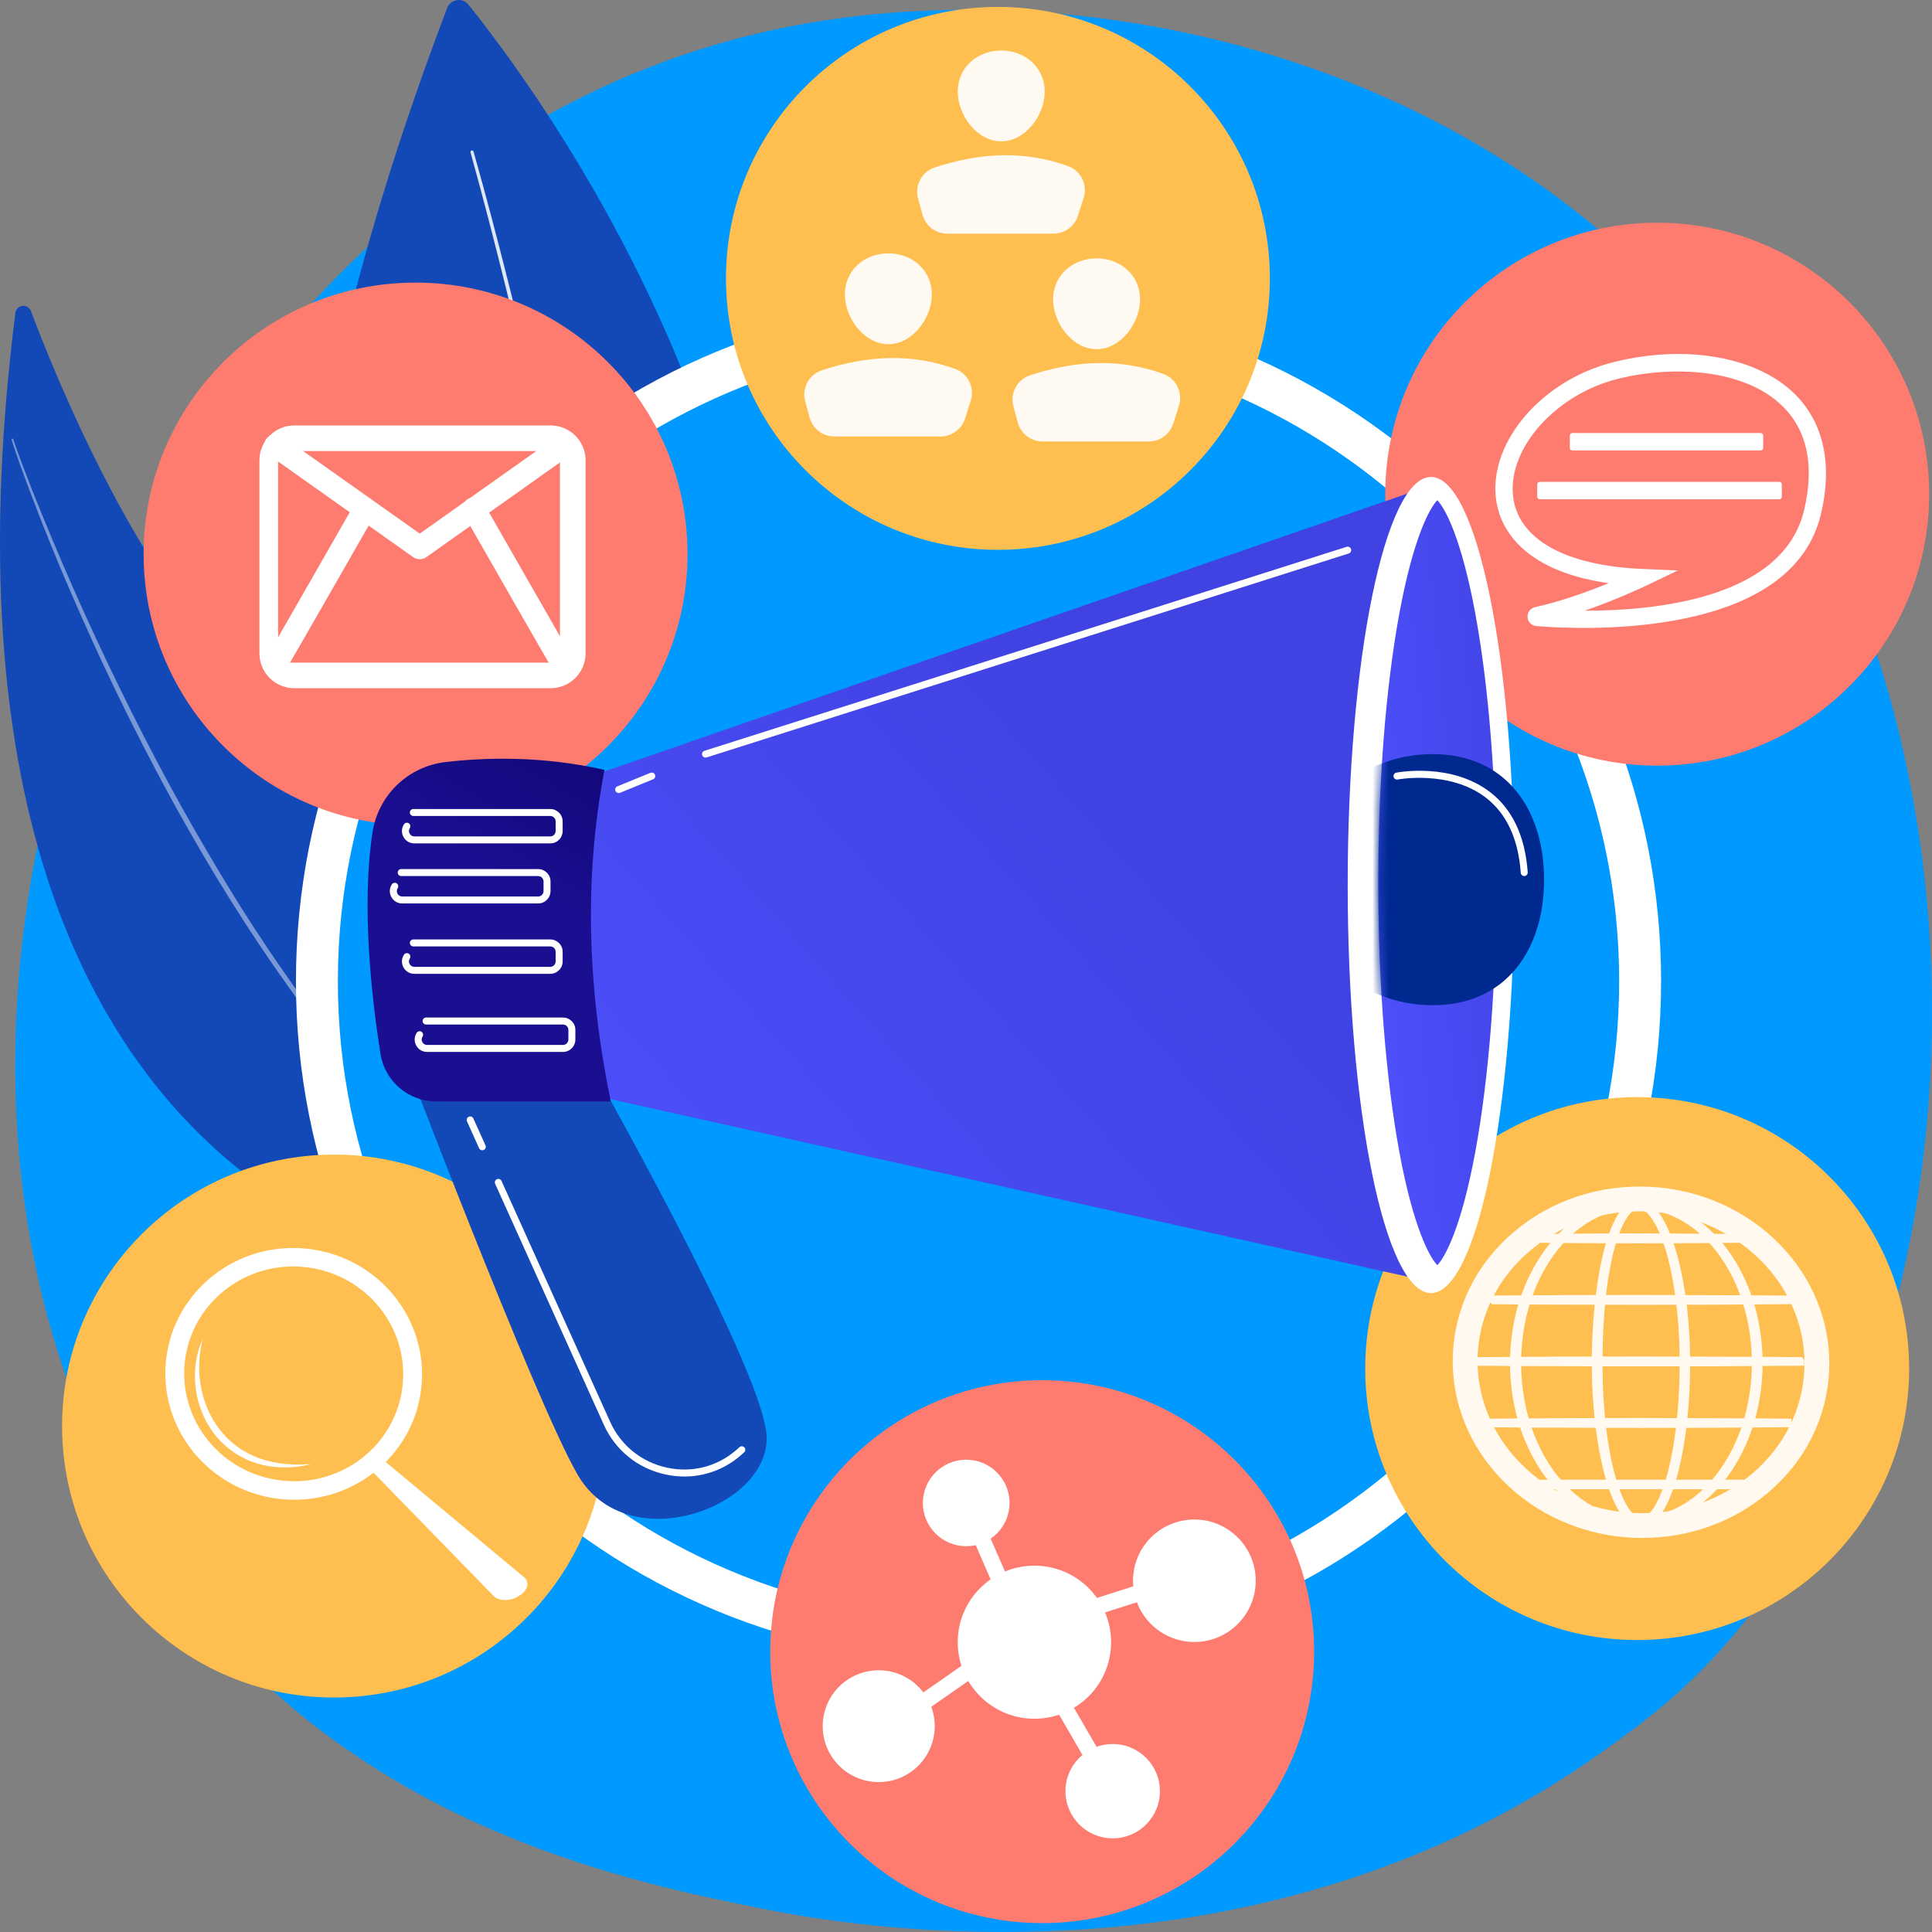 <svg xmlns="http://www.w3.org/2000/svg" width="240" height="240" viewBox="0 0 240 240" fill="none"><rect x="0" y="0" width="240" height="240" fill="#808080" stroke="none"/><path d="M212.4 206.412C207.511 211.55 202.885 214.864 199.229 217.482C156.264 248.253 105.425 239.283 94.62 237.093C78.665 233.858 47.824 227.606 25.526 201.432C-8.208 161.834 -2.955 99.448 23.212 58.266C27.998 50.733 53.281 8.923 104.667 2.218C135.766 -1.839 172.017 6.345 198.269 28.299C253.375 74.382 249.452 167.477 212.4 206.412Z" fill="#0099FF"></path><path d="M58.189 0.576C69.594 14.737 132.594 99.855 63.194 173.211C63.194 173.211 7.268 127.833 55.549 0.988C55.972 -0.122 57.444 -0.35 58.189 0.576Z" fill="#1349B7"></path><path opacity="0.86" d="M58.828 18.834C60.411 24.422 61.877 30.038 63.294 35.667C64.709 41.296 66.058 46.942 67.342 52.603C68.625 58.264 69.842 63.94 70.991 69.63C72.138 75.321 73.197 81.03 74.184 86.751C76.136 98.196 77.757 109.707 78.743 121.285C79.255 127.072 79.557 132.88 79.636 138.694C79.706 144.507 79.547 150.333 78.923 156.13C78.896 156.384 78.667 156.567 78.413 156.54C78.158 156.513 77.974 156.285 78.002 156.031L78.002 156.029L78.002 156.027C78.643 150.284 78.824 144.49 78.776 138.703C78.719 132.915 78.441 127.125 77.953 121.351C77.013 109.799 75.439 98.299 73.533 86.861C72.57 81.143 71.534 75.436 70.41 69.746C69.283 64.056 68.089 58.38 66.828 52.718C65.568 47.056 64.24 41.409 62.848 35.778C61.454 30.147 60.01 24.527 58.451 18.942L58.45 18.94C58.421 18.836 58.482 18.728 58.587 18.699C58.691 18.67 58.799 18.73 58.828 18.834Z" fill="white"></path><path d="M1.911 38.867C2.042 37.837 3.473 37.665 3.84 38.638C7.387 48.041 17.46 72.406 30.766 84.647C52.431 104.577 68.652 138.582 57.561 157.883C57.561 157.883 -12.316 151.207 1.911 38.867Z" fill="#1349B7"></path><path opacity="0.43" d="M1.445 54.615C1.521 54.907 1.612 55.16 1.697 55.428L1.966 56.217L2.519 57.789C2.894 58.834 3.281 59.876 3.67 60.916C4.454 62.995 5.264 65.063 6.093 67.124C7.757 71.244 9.527 75.321 11.361 79.368C13.192 83.418 15.127 87.42 17.144 91.381L17.898 92.868L18.671 94.345C19.191 95.327 19.692 96.319 20.229 97.292L21.817 100.224L23.45 103.131C27.845 110.861 32.646 118.369 37.963 125.505C38.129 125.728 38.291 125.954 38.46 126.175L38.973 126.833L39.998 128.15L41.022 129.466C41.369 129.901 41.728 130.326 42.08 130.757L43.142 132.044C43.499 132.471 43.84 132.91 44.213 133.323L46.413 135.833C49.409 139.123 52.55 142.284 55.897 145.216C55.942 145.255 56.01 145.25 56.049 145.206C56.087 145.162 56.083 145.096 56.041 145.057L56.04 145.056C52.77 142.052 49.678 138.866 46.745 135.539L44.577 133.016C44.21 132.601 43.874 132.159 43.522 131.731L42.477 130.437C42.13 130.005 41.777 129.577 41.435 129.141L40.427 127.819L39.418 126.496L38.914 125.835C38.748 125.614 38.588 125.387 38.425 125.163L36.471 122.471C35.826 121.57 35.205 120.651 34.571 119.742C34.256 119.285 33.936 118.833 33.627 118.372L32.71 116.985L31.793 115.597C31.486 115.136 31.182 114.672 30.889 114.202C28.485 110.474 26.23 106.653 24.014 102.812C19.61 95.109 15.602 87.185 11.851 79.144C9.982 75.12 8.191 71.06 6.478 66.966C5.619 64.921 4.779 62.867 3.964 60.803C3.56 59.77 3.158 58.736 2.768 57.698L2.192 56.138L1.912 55.355C1.825 55.095 1.727 54.825 1.657 54.582L1.651 54.559C1.634 54.503 1.575 54.47 1.519 54.486C1.463 54.502 1.431 54.559 1.445 54.615Z" fill="white"></path><path d="M121.555 203.926C166.946 203.926 203.742 167.197 203.742 121.889C203.742 76.582 166.946 39.852 121.555 39.852C76.164 39.852 39.368 76.582 39.368 121.889C39.368 167.197 76.164 203.926 121.555 203.926Z" fill="#0099FF"></path><path d="M121.555 206.526C98.906 206.526 77.613 197.722 61.598 181.736C45.583 165.751 36.763 144.497 36.763 121.889C36.763 99.282 45.583 78.028 61.598 62.042C77.613 46.056 98.906 37.252 121.555 37.252C144.204 37.252 165.497 46.056 181.512 62.042C197.527 78.028 206.347 99.282 206.347 121.889C206.347 144.497 197.527 165.751 181.512 181.736C165.497 197.722 144.204 206.526 121.555 206.526ZM121.555 42.452C77.673 42.452 41.972 78.087 41.972 121.889C41.972 165.691 77.673 201.326 121.555 201.326C165.437 201.326 201.138 165.691 201.138 121.889C201.138 78.087 165.437 42.452 121.555 42.452Z" fill="white"></path><path d="M203.376 203.73C222.034 203.73 237.159 188.632 237.159 170.009C237.159 151.385 222.034 136.287 203.376 136.287C184.718 136.287 169.593 151.385 169.593 170.009C169.593 188.632 184.718 203.73 203.376 203.73Z" fill="#FEBF50"></path><g opacity="0.91"><path d="M204.025 191.049C203.65 191.049 203.275 191.041 202.898 191.025C190.013 190.458 179.958 180.217 180.485 168.196C180.74 162.35 183.426 156.969 188.047 153.043C192.635 149.144 198.593 147.151 204.809 147.421C217.695 147.988 227.75 158.229 227.223 170.25V170.251C226.967 176.095 224.281 181.477 219.661 185.403C215.351 189.066 209.835 191.049 204.025 191.049ZM203.684 150.473C198.605 150.473 193.795 152.199 190.045 155.386C186.084 158.752 183.782 163.349 183.564 168.33C183.112 178.657 191.846 187.459 203.034 187.951C208.472 188.185 213.67 186.454 217.663 183.06C221.624 179.694 223.926 175.097 224.144 170.115C224.596 159.789 215.862 150.987 204.674 150.495C204.343 150.481 204.013 150.473 203.684 150.473Z" fill="white"></path><path d="M209.436 169.321C209.43 172.899 209.186 176.483 208.556 180.01C208.397 180.891 208.212 181.768 207.992 182.637C207.772 183.505 207.517 184.365 207.205 185.207C206.89 186.046 206.525 186.873 206.03 187.629C205.781 188.004 205.498 188.364 205.148 188.66C204.974 188.807 204.782 188.937 204.571 189.032C204.361 189.127 204.131 189.187 203.897 189.191C203.664 189.198 203.431 189.153 203.216 189.066C203.001 188.98 202.804 188.856 202.626 188.714C202.268 188.427 201.979 188.072 201.725 187.699C201.221 186.949 200.851 186.123 200.533 185.285C200.217 184.445 199.96 183.585 199.737 182.718C199.515 181.85 199.328 180.974 199.168 180.093C198.847 178.331 198.628 176.552 198.481 174.769C198.334 172.985 198.261 171.195 198.252 169.405C198.248 168.51 198.272 167.615 198.304 166.721C198.337 165.827 198.386 164.933 198.452 164.041C198.584 162.257 198.781 160.476 199.075 158.71C199.222 157.827 199.393 156.949 199.6 156.077C199.807 155.207 200.047 154.342 200.346 153.497C200.495 153.075 200.659 152.657 200.846 152.249C201.033 151.841 201.242 151.443 201.487 151.065C201.733 150.69 202.016 150.331 202.369 150.044C202.545 149.902 202.738 149.778 202.951 149.695C203.163 149.61 203.392 149.567 203.621 149.575C203.85 149.582 204.075 149.639 204.283 149.731C204.491 149.823 204.682 149.948 204.858 150.091C205.21 150.377 205.5 150.727 205.758 151.094C206.271 151.834 206.658 152.649 206.993 153.479C207.325 154.312 207.6 155.166 207.839 156.028C208.077 156.892 208.279 157.764 208.454 158.642C209.145 162.157 209.425 165.743 209.436 169.321ZM209.171 169.321C209.175 167.538 209.107 165.755 208.959 163.979C208.813 162.202 208.593 160.431 208.264 158.679C208.099 157.804 207.908 156.933 207.68 156.072C207.452 155.211 207.188 154.359 206.867 153.529C206.544 152.702 206.169 151.889 205.671 151.154C205.421 150.79 205.139 150.443 204.8 150.162C204.631 150.022 204.447 149.898 204.248 149.808C204.05 149.718 203.836 149.66 203.618 149.654C203.401 149.647 203.184 149.691 202.983 149.774C202.781 149.856 202.596 149.977 202.427 150.116C202.089 150.398 201.815 150.751 201.577 151.124C201.34 151.497 201.137 151.894 200.957 152.299C200.776 152.705 200.618 153.121 200.474 153.542C200.187 154.384 199.957 155.246 199.761 156.115C199.565 156.984 199.404 157.861 199.267 158.741C198.994 160.503 198.817 162.279 198.704 164.059C198.591 165.838 198.552 167.622 198.555 169.405C198.55 171.187 198.61 172.97 198.742 174.748C198.875 176.525 199.08 178.298 199.385 180.054C199.538 180.931 199.717 181.804 199.931 182.669C200.146 183.532 200.395 184.388 200.701 185.222C201.009 186.054 201.369 186.873 201.856 187.61C202.102 187.976 202.381 188.322 202.718 188.597C202.887 188.734 203.071 188.852 203.27 188.932C203.468 189.013 203.68 189.058 203.893 189.051C204.106 189.046 204.316 188.989 204.511 188.9C204.706 188.81 204.885 188.686 205.051 188.545C205.381 188.26 205.654 187.909 205.895 187.54C206.373 186.797 206.729 185.977 207.033 185.144C207.336 184.308 207.582 183.452 207.794 182.587C208.006 181.723 208.183 180.849 208.334 179.971C208.638 178.215 208.839 176.442 208.973 174.665C209.109 172.887 209.172 171.104 209.171 169.321Z" fill="white"></path><path d="M203.846 189.714C203.574 189.714 203.289 189.657 203.022 189.55C202.777 189.452 202.541 189.312 202.302 189.122C201.945 188.836 201.625 188.478 201.295 187.993C200.837 187.311 200.441 186.51 200.047 185.471C199.749 184.679 199.483 183.821 199.233 182.848C199.019 182.011 198.83 181.14 198.656 180.186C198.349 178.497 198.122 176.739 197.963 174.811C197.819 173.059 197.741 171.241 197.732 169.407C197.727 168.449 197.755 167.503 197.784 166.703C197.818 165.794 197.868 164.885 197.933 164.003C198.077 162.065 198.282 160.306 198.562 158.625C198.721 157.667 198.895 156.795 199.094 155.957C199.326 154.977 199.575 154.116 199.855 153.324C200.025 152.845 200.194 152.423 200.374 152.032C200.591 151.557 200.813 151.147 201.051 150.781C201.374 150.289 201.688 149.927 202.041 149.64C202.276 149.45 202.517 149.306 202.76 149.21C203.04 149.097 203.345 149.044 203.641 149.055C203.923 149.063 204.211 149.129 204.493 149.254C204.729 149.358 204.955 149.499 205.185 149.685C205.537 149.971 205.853 150.323 206.184 150.794C206.652 151.469 207.062 152.259 207.475 153.284C207.791 154.073 208.074 154.925 208.341 155.889C208.573 156.729 208.776 157.596 208.964 158.541C209.62 161.879 209.945 165.405 209.956 169.319V169.321C209.95 173.26 209.66 176.787 209.069 180.102C208.896 181.055 208.709 181.925 208.497 182.765C208.25 183.738 207.987 184.595 207.693 185.389C207.302 186.431 206.912 187.233 206.465 187.915C206.141 188.403 205.83 188.765 205.484 189.058C205.253 189.253 205.025 189.399 204.786 189.508C204.494 189.639 204.199 189.708 203.907 189.713C203.886 189.713 203.867 189.714 203.846 189.714ZM203.575 150.175C203.445 150.175 203.31 150.202 203.181 150.256C203.042 150.312 202.901 150.4 202.758 150.519C202.502 150.731 202.266 151.013 202.015 151.405C201.812 151.726 201.621 152.088 201.433 152.512C201.272 152.872 201.119 153.265 200.966 153.712C200.709 154.465 200.481 155.29 200.268 156.23C200.085 157.044 199.926 157.892 199.781 158.822C199.526 160.47 199.343 162.194 199.224 164.091C199.12 165.713 199.072 167.45 199.076 169.403C199.071 171.206 199.133 172.99 199.261 174.709C199.403 176.595 199.611 178.315 199.898 179.965C200.059 180.887 200.235 181.731 200.436 182.543C200.668 183.476 200.915 184.294 201.189 185.042C201.542 185.995 201.892 186.72 202.29 187.323C202.547 187.705 202.788 187.982 203.046 188.193C203.189 188.308 203.33 188.395 203.465 188.449C203.608 188.508 203.743 188.529 203.876 188.531C204.012 188.527 204.151 188.492 204.293 188.426C204.43 188.363 204.571 188.269 204.713 188.148C204.967 187.929 205.204 187.646 205.46 187.255C205.85 186.649 206.195 185.921 206.545 184.965C206.816 184.214 207.06 183.395 207.289 182.462C207.487 181.654 207.661 180.81 207.822 179.882C208.104 178.247 208.311 176.528 208.455 174.626C208.586 172.911 208.652 171.126 208.651 169.321V169.32C208.654 167.522 208.584 165.739 208.441 164.022C208.285 162.132 208.06 160.416 207.752 158.776C207.581 157.862 207.393 157.021 207.177 156.205C206.932 155.28 206.672 154.467 206.382 153.718C206.014 152.775 205.651 152.053 205.241 151.447C204.977 151.063 204.731 150.782 204.468 150.563C204.321 150.442 204.175 150.347 204.033 150.282C203.884 150.215 203.739 150.179 203.605 150.176C203.595 150.175 203.585 150.175 203.575 150.175Z" fill="white"></path><path d="M218.443 169.321C218.43 171.625 218.135 173.93 217.52 176.152C216.893 178.368 215.949 180.501 214.668 182.415C214.027 183.371 213.301 184.271 212.489 185.088C211.678 185.904 210.781 186.637 209.808 187.251C208.833 187.863 207.781 188.352 206.679 188.684C205.578 189.017 204.429 189.191 203.278 189.192C202.128 189.192 200.978 189.02 199.876 188.687C198.774 188.356 197.721 187.867 196.745 187.256C195.771 186.643 194.872 185.911 194.06 185.095C193.247 184.279 192.52 183.379 191.878 182.423C190.593 180.508 189.647 178.374 189.018 176.157C188.708 175.046 188.478 173.913 188.326 172.77C188.174 171.627 188.098 170.474 188.093 169.321C188.099 168.168 188.176 167.015 188.328 165.872C188.481 164.73 188.712 163.597 189.023 162.487C189.653 160.27 190.601 158.138 191.886 156.225C192.528 155.269 193.256 154.371 194.069 153.555C194.881 152.74 195.779 152.009 196.753 151.398C197.728 150.788 198.781 150.303 199.882 149.972C200.981 149.639 202.129 149.466 203.278 149.465C204.427 149.467 205.575 149.641 206.674 149.975C207.774 150.307 208.826 150.793 209.8 151.403C210.773 152.015 211.67 152.747 212.481 153.562C213.292 154.378 214.018 155.277 214.659 156.232C215.942 158.145 216.887 160.276 217.515 162.492C218.132 164.713 218.429 167.017 218.443 169.321ZM218.14 169.321C218.137 167.043 217.854 164.763 217.254 162.564C216.651 160.369 215.743 158.25 214.492 156.344C213.868 155.392 213.158 154.494 212.363 153.678C211.568 152.864 210.69 152.127 209.73 151.515C208.768 150.906 207.73 150.415 206.641 150.084C205.553 149.752 204.416 149.578 203.278 149.574C202.14 149.579 201.004 149.754 199.916 150.087C198.828 150.419 197.79 150.91 196.83 151.52C195.871 152.133 194.994 152.87 194.2 153.685C193.407 154.501 192.699 155.399 192.075 156.351C190.828 158.257 189.921 160.375 189.321 162.569C189.022 163.668 188.806 164.788 188.659 165.916C188.512 167.045 188.44 168.183 188.437 169.321C188.441 170.459 188.514 171.597 188.662 172.725C188.809 173.854 189.026 174.973 189.326 176.071C189.928 178.265 190.835 180.382 192.084 182.285C192.707 183.237 193.415 184.133 194.209 184.948C195.002 185.761 195.879 186.498 196.838 187.11C197.798 187.718 198.835 188.205 199.922 188.537C201.007 188.871 202.141 189.047 203.278 189.052C204.415 189.048 205.549 188.873 206.636 188.54C207.723 188.209 208.761 187.722 209.722 187.115C210.682 186.504 211.56 185.768 212.355 184.955C213.149 184.14 213.859 183.244 214.484 182.293C215.735 180.389 216.645 178.271 217.249 176.076C217.85 173.879 218.135 171.599 218.14 169.321Z" fill="white"></path><path d="M203.279 189.714C202.082 189.714 200.887 189.537 199.726 189.187C198.604 188.85 197.508 188.349 196.469 187.698C195.488 187.081 194.553 186.329 193.692 185.463C192.879 184.647 192.124 183.722 191.446 182.714C190.171 180.813 189.186 178.654 188.518 176.299C188.205 175.175 187.967 174.012 187.81 172.839C187.658 171.691 187.578 170.508 187.572 169.323C187.579 168.132 187.659 166.949 187.812 165.803C187.969 164.629 188.208 163.466 188.521 162.346C189.192 159.989 190.178 157.833 191.454 155.934C192.131 154.928 192.886 154.004 193.7 153.187C194.564 152.321 195.497 151.57 196.477 150.956C197.509 150.311 198.604 149.812 199.732 149.473C200.889 149.123 202.082 148.945 203.277 148.944C204.475 148.946 205.668 149.125 206.825 149.476C207.951 149.816 209.045 150.315 210.076 150.961C211.055 151.577 211.987 152.328 212.849 153.194C213.662 154.011 214.416 154.935 215.091 155.941C216.365 157.841 217.349 159.997 218.015 162.349C218.63 164.561 218.949 166.904 218.963 169.318V169.324C218.95 171.737 218.633 174.081 218.021 176.291C217.356 178.646 216.373 180.804 215.1 182.706C214.424 183.714 213.67 184.639 212.858 185.456C211.998 186.322 211.064 187.075 210.085 187.693C209.047 188.344 207.952 188.845 206.829 189.184C205.671 189.534 204.477 189.712 203.279 189.714ZM203.277 150.096C202.198 150.1 201.117 150.265 200.068 150.585C199.054 150.895 198.058 151.358 197.108 151.96C196.229 152.523 195.375 153.226 194.572 154.049C193.825 154.818 193.131 155.689 192.51 156.637C191.34 158.425 190.436 160.467 189.823 162.707C189.542 163.743 189.323 164.845 189.175 165.984C189.033 167.074 188.96 168.197 188.957 169.322C188.961 170.446 189.035 171.569 189.177 172.658C189.326 173.794 189.545 174.896 189.828 175.933C190.442 178.172 191.347 180.213 192.519 181.999C193.139 182.946 193.833 183.815 194.581 184.584C195.384 185.407 196.237 186.109 197.117 186.67C198.06 187.266 199.055 187.727 200.073 188.039C201.12 188.36 202.199 188.526 203.281 188.531C204.358 188.527 205.437 188.362 206.484 188.042C207.504 187.73 208.5 187.27 209.444 186.674C210.323 186.115 211.178 185.414 211.983 184.59C212.732 183.822 213.427 182.953 214.05 182.006C215.222 180.22 216.13 178.179 216.748 175.938C217.321 173.84 217.615 171.614 217.619 169.32C217.616 167.028 217.324 164.801 216.752 162.702C216.136 160.46 215.229 158.417 214.058 156.63C213.436 155.683 212.741 154.812 211.991 154.043C211.189 153.221 210.334 152.518 209.45 151.955C208.502 151.354 207.505 150.892 206.49 150.583C205.44 150.263 204.359 150.099 203.277 150.096Z" fill="white"></path><path d="M185.582 161.458L190.136 161.421L194.691 161.4L203.799 161.383L212.907 161.402L217.461 161.425L222.015 161.464C222.023 161.464 222.029 161.471 222.029 161.478C222.029 161.478 222.023 161.491 222.015 161.491L217.461 161.531L212.907 161.554L203.799 161.572L194.691 161.555L190.136 161.535L185.582 161.498C185.571 161.498 185.562 161.489 185.562 161.489C185.562 161.467 185.571 161.458 185.582 161.458Z" fill="white"></path><path d="M203.8 162.094L190.134 162.056L185.361 162.017L185.043 161.699L185.042 161.465L185.054 160.956L185.578 160.936L194.688 160.878L203.798 160.862L217.464 160.903L222.536 160.948L222.549 161.999L222.015 162.012L212.91 162.075L203.8 162.094Z" fill="white"></path><path d="M190.866 153.814C191.944 153.797 193.021 153.79 194.099 153.778L197.332 153.757C198.41 153.748 199.488 153.749 200.566 153.746L203.799 153.74L210.266 153.758L213.499 153.781C214.577 153.795 215.654 153.803 216.732 153.821L216.745 153.827C216.745 153.842 216.739 153.848 216.739 153.848C215.654 153.866 214.577 153.874 213.499 153.888L210.266 153.911L203.799 153.929L200.566 153.923C199.488 153.92 198.41 153.921 197.332 153.912L194.099 153.891C193.021 153.879 191.944 153.871 190.866 153.854C190.855 153.854 190.846 153.845 190.846 153.834C190.846 153.823 190.855 153.815 190.866 153.814Z" fill="white"></path><path d="M203.8 154.45L199.727 154.442C198.927 154.441 198.128 154.44 197.328 154.433L193.017 154.401C192.297 154.394 191.577 154.387 190.858 154.376L190.346 154.368L190.326 153.313L190.858 153.293C191.554 153.282 192.251 153.276 192.947 153.268L197.329 153.235C198.088 153.229 198.847 153.228 199.607 153.227L203.798 153.218L214.68 153.273C215.367 153.28 216.054 153.288 216.741 153.299L217.271 153.308L217.247 154.356L216.732 154.369C216.021 154.381 215.301 154.389 214.582 154.397L210.269 154.432L203.8 154.45Z" fill="white"></path><path d="M183.999 169.101L188.949 169.064L193.899 169.043L203.798 169.026L213.698 169.045L218.648 169.068L223.598 169.108C223.605 169.108 223.611 169.114 223.611 169.121C223.611 169.121 223.605 169.134 223.598 169.135L218.648 169.174L213.698 169.197L203.798 169.216L193.899 169.199L188.949 169.178L183.999 169.141C183.988 169.141 183.979 169.132 183.979 169.121C183.98 169.11 183.988 169.101 183.999 169.101Z" fill="white"></path><path d="M203.8 169.737L188.947 169.699L183.479 169.658L183.459 168.599L183.996 168.58L193.897 168.522L203.798 168.505L218.65 168.547L223.82 168.588L224.135 168.908L224.114 169.643L223.598 169.656L213.701 169.719L203.8 169.737Z" fill="white"></path><path d="M185.582 176.744L190.136 176.708L194.691 176.687L203.799 176.67L212.907 176.688L217.461 176.711L222.015 176.751C222.023 176.751 222.029 176.757 222.029 176.757C222.029 176.772 222.023 176.778 222.015 176.778L217.461 176.818L212.907 176.84L203.799 176.859L194.691 176.842L190.136 176.821L185.582 176.784C185.571 176.784 185.562 176.775 185.562 176.764C185.562 176.753 185.571 176.744 185.582 176.744Z" fill="white"></path><path d="M203.8 177.38L190.134 177.342L185.361 177.304L185.043 176.986L185.042 176.752L185.054 176.243L185.578 176.223L194.688 176.165L203.798 176.148L217.464 176.19L222.536 176.234L222.549 177.286L222.015 177.299L212.91 177.362L203.8 177.38Z" fill="white"></path><path d="M217.384 184.478H191.517C191.479 184.478 191.447 184.446 191.447 184.408C191.447 184.369 191.479 184.338 191.517 184.338H217.384C217.422 184.338 217.453 184.369 217.453 184.408C217.453 184.446 217.422 184.478 217.384 184.478Z" fill="white"></path><path d="M217.384 184.999H191.517C191.192 184.999 190.927 184.733 190.927 184.408C190.927 184.082 191.192 183.816 191.517 183.816H217.384C217.709 183.816 217.974 184.082 217.974 184.408C217.974 184.733 217.709 184.999 217.384 184.999Z" fill="white"></path></g><path d="M51.624 102.549C70.282 102.549 85.407 87.451 85.407 68.828C85.407 50.204 70.282 35.106 51.624 35.106C32.966 35.106 17.84 50.204 17.84 68.828C17.84 87.451 32.966 102.549 51.624 102.549Z" fill="#FE7B70"></path><path d="M72.741 81.159C72.741 83.552 70.797 85.493 68.399 85.493H36.568C34.17 85.493 32.226 83.552 32.226 81.159V57.185C32.226 54.791 34.17 52.851 36.568 52.851H68.399C70.797 52.851 72.741 54.791 72.741 57.185V81.159ZM69.558 57.506C69.558 56.69 68.895 56.029 68.077 56.029H36.022C35.204 56.029 34.541 56.69 34.541 57.506V80.837C34.541 81.654 35.204 82.315 36.022 82.315H68.077C68.895 82.315 69.558 81.654 69.558 80.837L69.558 57.506Z" fill="white"></path><path d="M52.147 69.467C51.857 69.467 51.567 69.379 51.319 69.204L33.416 56.531C32.772 56.075 32.62 55.184 33.077 54.54C33.534 53.897 34.428 53.745 35.072 54.202L52.146 66.288L68.998 54.34C69.642 53.883 70.535 54.034 70.992 54.678C71.45 55.32 71.299 56.212 70.654 56.669L52.975 69.203C52.727 69.379 52.437 69.467 52.147 69.467Z" fill="white"></path><path d="M34.469 83.948L34.047 81.124L34.244 82.538L33.045 81.761C33.377 81.23 39.833 69.957 44.092 62.509C44.484 61.824 45.357 61.585 46.044 61.977C46.73 62.368 46.969 63.24 46.578 63.925C46.578 63.925 43.816 68.754 41.048 73.584C39.664 75.999 38.279 78.415 37.237 80.227C35.16 83.839 35.16 83.839 34.469 83.948Z" fill="white"></path><path d="M69.718 83.948C69.027 83.839 69.027 83.839 66.95 80.227C65.908 78.415 64.522 75.999 63.138 73.584C60.371 68.754 57.609 63.925 57.609 63.925C57.218 63.24 57.456 62.368 58.143 61.977C58.829 61.585 59.703 61.824 60.094 62.509C64.353 69.957 70.81 81.23 71.141 81.761L69.943 82.538L69.718 83.948Z" fill="white"></path><path d="M123.964 68.302C142.622 68.302 157.747 53.204 157.747 34.58C157.747 15.956 142.622 0.859 123.964 0.859C105.306 0.859 90.181 15.956 90.181 34.58C90.181 53.204 105.306 68.302 123.964 68.302Z" fill="#FEBF50"></path><g opacity="0.92"><path d="M115.756 36.563C115.756 39.541 113.338 42.755 110.355 42.755C107.372 42.755 104.953 39.541 104.953 36.563C104.953 33.585 107.372 31.473 110.355 31.473C113.338 31.473 115.756 33.586 115.756 36.563Z" fill="white"></path><path d="M103.652 54.22H116.838C118.226 54.22 119.455 53.324 119.878 52.005L120.587 49.791C121.107 48.17 120.262 46.416 118.661 45.831C113.295 43.873 107.746 44.124 102.062 46.012C100.469 46.541 99.586 48.241 100.025 49.858L100.571 51.868C100.949 53.256 102.211 54.22 103.652 54.22Z" fill="white"></path></g><g opacity="0.92"><path d="M141.622 37.185C141.622 40.163 139.204 43.377 136.221 43.377C133.237 43.377 130.819 40.163 130.819 37.185C130.819 34.208 133.237 32.095 136.221 32.095C139.204 32.095 141.622 34.208 141.622 37.185Z" fill="white"></path><path d="M129.517 54.842H142.703C144.091 54.842 145.32 53.947 145.743 52.627L146.452 50.413C146.972 48.792 146.127 47.038 144.526 46.453C139.16 44.495 133.611 44.746 127.927 46.634C126.335 47.163 125.451 48.863 125.89 50.48L126.437 52.49C126.814 53.878 128.076 54.842 129.517 54.842Z" fill="white"></path></g><g opacity="0.92"><path d="M129.78 11.367C129.78 14.345 127.361 17.559 124.378 17.559C121.395 17.559 118.977 14.345 118.977 11.367C118.977 8.389 121.395 6.277 124.378 6.277C127.361 6.277 129.78 8.389 129.78 11.367Z" fill="white"></path><path d="M117.675 29.024H130.861C132.249 29.024 133.478 28.128 133.901 26.808L134.611 24.595C135.13 22.974 134.285 21.219 132.684 20.635C127.318 18.677 121.769 18.928 116.085 20.816C114.493 21.345 113.609 23.045 114.048 24.662L114.595 26.672C114.972 28.06 116.234 29.024 117.675 29.024Z" fill="white"></path></g><path d="M41.495 210.872C60.153 210.872 75.278 195.775 75.278 177.151C75.278 158.527 60.153 143.429 41.495 143.429C22.837 143.429 7.712 158.527 7.712 177.151C7.712 195.775 22.837 210.872 41.495 210.872Z" fill="#FEBF50"></path><path d="M38.249 155.135C29.497 154.144 21.613 160.294 20.637 168.872C19.663 177.451 25.967 185.208 34.719 186.199C43.47 187.19 51.355 181.039 52.33 172.461C53.305 163.883 47.001 156.126 38.249 155.135ZM34.978 183.917C27.512 183.072 22.134 176.454 22.965 169.136C23.797 161.818 30.524 156.571 37.99 157.416C45.456 158.261 50.834 164.879 50.003 172.197C49.171 179.516 42.444 184.763 34.978 183.917Z" fill="white"></path><path d="M44.979 181.484L61.308 198.246C61.993 198.949 63.467 198.939 64.507 198.225L64.678 198.108C65.598 197.476 65.79 196.497 65.104 195.926L46.534 180.469L44.979 181.484Z" fill="white"></path><path d="M38.645 181.887C38.645 181.887 38.548 181.907 38.367 181.946C38.185 181.982 37.92 182.045 37.581 182.106C37.237 182.144 36.816 182.227 36.331 182.25C36.089 182.262 35.83 182.283 35.556 182.289C35.282 182.284 34.994 182.279 34.693 182.273C34.393 182.246 34.08 182.218 33.755 182.189C33.434 182.133 33.099 182.085 32.76 182.008C32.424 181.92 32.071 181.85 31.726 181.725C31.552 181.666 31.374 181.613 31.199 181.545C31.027 181.471 30.852 181.397 30.677 181.322C29.985 181 29.279 180.626 28.645 180.126C28.008 179.634 27.398 179.079 26.877 178.447C26.36 177.813 25.91 177.127 25.535 176.418C25.164 175.706 24.894 174.962 24.677 174.234C24.463 173.504 24.349 172.777 24.271 172.088C24.216 171.397 24.194 170.742 24.247 170.141C24.279 169.54 24.371 168.995 24.468 168.519C24.571 168.044 24.683 167.636 24.8 167.308C24.901 166.976 25.018 166.728 25.088 166.556C25.16 166.386 25.198 166.295 25.198 166.295C25.198 166.295 25.175 166.391 25.133 166.571C25.089 166.751 25.025 167.013 24.967 167.351C24.897 167.686 24.848 168.099 24.797 168.569C24.757 169.041 24.729 169.573 24.745 170.152C24.75 170.297 24.754 170.444 24.759 170.594C24.772 170.744 24.786 170.897 24.799 171.052C24.817 171.362 24.875 171.679 24.914 172.006C25.03 172.655 25.188 173.331 25.408 174.011C25.633 174.69 25.932 175.365 26.276 176.028C26.634 176.684 27.06 177.313 27.544 177.894C28.017 178.484 28.574 179.002 29.156 179.464C29.737 179.929 30.366 180.314 31.002 180.634C31.163 180.71 31.323 180.785 31.481 180.861C31.644 180.926 31.805 180.991 31.965 181.055C32.28 181.194 32.608 181.279 32.92 181.384C33.235 181.479 33.552 181.539 33.853 181.62C34.16 181.675 34.457 181.729 34.742 181.78C35.031 181.813 35.308 181.844 35.571 181.873C35.836 181.897 36.088 181.905 36.326 181.92C36.564 181.94 36.785 181.932 36.991 181.934C37.198 181.935 37.387 181.935 37.559 181.936C38.25 181.905 38.645 181.887 38.645 181.887Z" fill="white"></path><path d="M205.864 95.111C224.522 95.111 239.648 80.013 239.648 61.39C239.648 42.766 224.522 27.668 205.864 27.668C187.206 27.668 172.081 42.766 172.081 61.39C172.081 80.013 187.206 95.111 205.864 95.111Z" fill="#FE7B70"></path><path d="M192.154 77.866C191.635 77.835 191.197 77.802 190.851 77.774C190.259 77.726 189.799 77.261 189.759 76.669C189.719 76.072 190.115 75.547 190.701 75.419C193.836 74.744 197.286 73.481 199.833 72.445C188.088 70.77 186.099 64.576 185.812 61.781C185.087 54.731 191.636 47.201 200.41 44.994C209.364 42.744 218.202 44.285 222.929 48.921C225.441 51.385 228.049 55.97 226.21 63.827C222.772 78.525 199.495 78.311 192.154 77.866ZM191.025 75.639L191.028 75.639C191.028 75.639 191.026 75.639 191.025 75.639ZM208.43 70.863L204.565 72.718C204.361 72.815 200.959 74.438 196.855 75.866C206 75.87 221.572 74.233 224.121 63.34C225.414 57.81 224.508 53.472 221.425 50.449C216.644 45.758 207.69 45.373 200.935 47.071C193.285 48.995 187.337 55.631 187.947 61.562C188.5 66.946 194.401 70.297 204.145 70.682L208.43 70.863Z" fill="white"></path><path d="M218.705 55.956H195.332C195.154 55.956 195.009 55.812 195.009 55.633V54.113C195.009 53.935 195.154 53.79 195.332 53.79H218.705C218.883 53.79 219.028 53.935 219.028 54.113V55.633C219.028 55.812 218.883 55.956 218.705 55.956Z" fill="white"></path><path d="M221.02 62.023H191.281C191.102 62.023 190.958 61.878 190.958 61.7V60.179C190.958 60.001 191.102 59.856 191.281 59.856H221.02C221.199 59.856 221.344 60.001 221.344 60.179V61.7C221.344 61.878 221.199 62.023 221.02 62.023Z" fill="white"></path><path d="M129.464 238.896C148.122 238.896 163.247 223.799 163.247 205.175C163.247 186.551 148.122 171.453 129.464 171.453C110.806 171.453 95.681 186.551 95.681 205.175C95.681 223.799 110.806 238.896 129.464 238.896Z" fill="#FE7B70"></path><path d="M128.499 213.509C133.76 213.509 138.024 209.253 138.024 204.002C138.024 198.751 133.76 194.494 128.499 194.494C123.239 194.494 118.974 198.751 118.974 204.002C118.974 209.253 123.239 213.509 128.499 213.509Z" fill="white"></path><path d="M120.027 192.077C123 192.077 125.41 189.671 125.41 186.703C125.41 183.735 123 181.329 120.027 181.329C117.053 181.329 114.643 183.735 114.643 186.703C114.643 189.671 117.053 192.077 120.027 192.077Z" fill="white"></path><path d="M109.158 221.377C113 221.377 116.115 218.268 116.115 214.433C116.115 210.597 113 207.488 109.158 207.488C105.315 207.488 102.2 210.597 102.2 214.433C102.2 218.268 105.315 221.377 109.158 221.377Z" fill="white"></path><path d="M148.368 203.971C152.576 203.971 155.988 200.566 155.988 196.365C155.988 192.164 152.576 188.759 148.368 188.759C144.16 188.759 140.748 192.164 140.748 196.365C140.748 200.566 144.16 203.971 148.368 203.971Z" fill="white"></path><path d="M138.222 228.365C141.463 228.365 144.09 225.743 144.09 222.508C144.09 219.273 141.463 216.65 138.222 216.65C134.981 216.65 132.354 219.273 132.354 222.508C132.354 225.743 134.981 228.365 138.222 228.365Z" fill="white"></path><path d="M136.977 222.342L126.813 204.802L126.79 204.749L119.098 187.107L120.955 186.3L128.625 203.889L138.731 221.329L136.977 222.342Z" fill="white"></path><path d="M110.363 215.732L109.203 214.074L127.561 201.276L148.543 194.586L149.159 196.512L128.469 203.109L110.363 215.732Z" fill="white"></path><path d="M49.441 129.279C49.441 129.279 66.387 173.89 71.741 183.17C77.956 193.942 96.106 187.078 95.203 178.063C94.3 169.047 73.094 131.783 73.094 131.783L49.441 129.279Z" fill="#1349B7"></path><path d="M72.338 96.783L177.664 60.332L176.557 158.975L69.46 135.122L72.338 96.783Z" fill="url(#paint0_linear_308_8)"></path><path d="M177.763 160.633C183.478 160.633 188.111 137.936 188.111 109.939C188.111 81.942 183.478 59.246 177.763 59.246C172.048 59.246 167.415 81.942 167.415 109.939C167.415 137.936 172.048 160.633 177.763 160.633Z" fill="white"></path><path d="M178.548 157.166C177.613 156.216 175.575 152.554 173.829 143.082C172.141 133.929 171.211 122.057 171.211 109.653C171.211 97.249 172.141 85.377 173.829 76.224C175.575 66.752 177.613 63.09 178.548 62.14C179.483 63.09 181.521 66.752 183.268 76.224C184.956 85.377 185.885 97.249 185.885 109.653C185.885 122.057 184.956 133.929 183.268 143.082C181.521 152.554 179.483 156.216 178.548 157.166Z" fill="url(#paint1_linear_308_8)"></path><mask id="mask0_308_8" style="mask-type:luminance" maskUnits="userSpaceOnUse" x="171" y="62" width="28" height="96"><path d="M178.548 157.166C177.613 156.216 175.575 152.554 173.829 143.082C172.141 133.929 171.211 122.057 171.211 109.653C171.211 97.249 172.141 85.377 173.829 76.224C175.575 66.752 177.613 63.09 178.548 62.14C179.483 63.09 181.521 66.752 183.268 76.224C184.956 85.377 198.277 97.249 198.277 109.653C198.277 122.057 184.956 133.929 183.268 143.082C181.521 152.554 179.483 156.216 178.548 157.166Z" fill="white"></path></mask><g mask="url(#mask0_308_8)"><path d="M191.812 109.276C191.812 117.889 187.163 124.871 177.963 124.871C168.762 124.871 161.304 117.889 161.304 109.276C161.304 100.662 168.762 93.68 177.963 93.68C187.163 93.68 191.812 100.662 191.812 109.276Z" fill="#002990"></path></g><path d="M55.35 94.662C60.305 94.088 67.41 93.881 75.092 95.638C72.561 108.834 72.943 122.589 75.87 136.832H54.203C50.748 136.832 47.803 134.327 47.264 130.921C46.184 124.094 44.864 112.619 46.272 103.403C46.978 98.778 50.694 95.202 55.35 94.662Z" fill="url(#paint2_linear_308_8)"></path><path d="M68.354 104.77H51.473C50.9 104.77 50.394 104.47 50.12 103.967C49.846 103.465 49.869 102.878 50.18 102.398C50.31 102.197 50.579 102.141 50.78 102.27C50.981 102.4 51.039 102.668 50.909 102.869C50.773 103.078 50.764 103.334 50.883 103.553C51.002 103.772 51.223 103.903 51.472 103.903H68.354C68.724 103.903 69.025 103.603 69.025 103.233V102.034C69.025 101.664 68.724 101.364 68.354 101.364H51.347C51.108 101.364 50.913 101.17 50.913 100.931C50.913 100.691 51.108 100.497 51.347 100.497H68.354C69.203 100.497 69.894 101.187 69.894 102.034V103.233C69.894 104.08 69.203 104.77 68.354 104.77Z" fill="white"></path><path d="M66.849 112.232H49.967C49.394 112.232 48.889 111.932 48.615 111.43C48.341 110.928 48.363 110.341 48.675 109.861C48.805 109.66 49.074 109.603 49.275 109.732C49.476 109.862 49.534 110.131 49.404 110.332C49.268 110.541 49.258 110.797 49.377 111.016C49.497 111.235 49.717 111.366 49.967 111.366H66.849C67.219 111.366 67.52 111.065 67.52 110.696V109.497C67.52 109.127 67.219 108.827 66.849 108.827H49.842C49.602 108.827 49.408 108.633 49.408 108.393C49.408 108.154 49.602 107.96 49.842 107.96H66.849C67.697 107.96 68.388 108.649 68.388 109.497V110.696C68.388 111.543 67.698 112.232 66.849 112.232Z" fill="white"></path><path d="M87.642 94.113C87.459 94.113 87.288 93.995 87.229 93.811C87.156 93.583 87.283 93.339 87.511 93.267L167.283 67.928C167.512 67.856 167.756 67.982 167.829 68.21C167.901 68.438 167.775 68.681 167.547 68.754L87.774 94.093C87.731 94.106 87.686 94.113 87.642 94.113Z" fill="white"></path><path d="M76.855 98.515C76.684 98.515 76.522 98.413 76.453 98.245C76.362 98.024 76.469 97.771 76.691 97.68L80.796 96.005C81.018 95.914 81.271 96.021 81.362 96.243C81.453 96.464 81.346 96.717 81.124 96.808L77.019 98.483C76.965 98.505 76.909 98.515 76.855 98.515Z" fill="white"></path><path d="M68.354 120.972H51.473C50.9 120.972 50.394 120.673 50.12 120.17C49.846 119.668 49.869 119.081 50.18 118.601C50.31 118.4 50.579 118.343 50.78 118.472C50.981 118.602 51.039 118.871 50.909 119.071C50.773 119.281 50.763 119.537 50.883 119.756C51.002 119.975 51.223 120.106 51.473 120.106H68.354C68.724 120.106 69.025 119.805 69.025 119.436V118.237C69.025 117.867 68.724 117.567 68.354 117.567H51.347C51.108 117.567 50.913 117.373 50.913 117.133C50.913 116.894 51.108 116.7 51.347 116.7H68.354C69.203 116.7 69.894 117.389 69.894 118.237V119.436C69.894 120.283 69.203 120.972 68.354 120.972Z" fill="white"></path><path d="M69.934 130.674H53.053C52.48 130.674 51.975 130.374 51.701 129.871C51.427 129.369 51.449 128.782 51.761 128.302C51.891 128.101 52.16 128.044 52.361 128.173C52.562 128.303 52.62 128.572 52.489 128.773C52.354 128.982 52.344 129.238 52.464 129.457C52.583 129.676 52.803 129.807 53.053 129.807H69.934C70.305 129.807 70.606 129.507 70.606 129.137V127.938C70.606 127.568 70.305 127.268 69.934 127.268H52.928C52.688 127.268 52.494 127.074 52.494 126.835C52.494 126.595 52.688 126.401 52.928 126.401H69.934C70.784 126.401 71.474 127.091 71.474 127.938V129.137C71.474 129.984 70.784 130.674 69.934 130.674Z" fill="white"></path><path d="M85.012 183.419C84.234 183.419 83.448 183.335 82.664 183.164C79.231 182.418 76.437 180.159 74.998 176.966L61.511 147.058C61.412 146.84 61.51 146.583 61.728 146.485C61.947 146.386 62.204 146.484 62.302 146.702L75.789 176.611C77.115 179.55 79.688 181.63 82.849 182.317C85.955 182.993 89.098 182.191 91.473 180.116C91.6 180.005 91.728 179.891 91.856 179.774C92.033 179.613 92.308 179.625 92.47 179.802C92.631 179.978 92.619 180.252 92.442 180.414C92.309 180.535 92.176 180.654 92.044 180.769C90.061 182.501 87.584 183.419 85.012 183.419Z" fill="white"></path><path d="M59.912 142.891C59.747 142.891 59.589 142.796 59.516 142.636L58.011 139.299C57.913 139.081 58.011 138.825 58.229 138.726C58.448 138.628 58.705 138.726 58.803 138.943L60.308 142.28C60.406 142.498 60.309 142.754 60.09 142.853C60.032 142.879 59.972 142.891 59.912 142.891Z" fill="white"></path><path d="M189.345 108.827C189.119 108.827 188.929 108.652 188.913 108.424C188.613 104.204 187.147 101.057 184.557 99.072C180.077 95.639 173.686 96.819 173.622 96.832C173.385 96.877 173.159 96.724 173.113 96.489C173.068 96.254 173.222 96.026 173.458 95.981C173.734 95.928 180.3 94.718 185.086 98.385C187.881 100.527 189.46 103.884 189.778 108.363C189.795 108.601 189.615 108.809 189.376 108.826C189.366 108.826 189.355 108.827 189.345 108.827Z" fill="white"></path><defs><linearGradient id="paint0_linear_308_8" x1="75.429" y1="171.152" x2="150.401" y2="104.725" gradientUnits="userSpaceOnUse"><stop stop-color="#4F52FF"></stop><stop offset="1" stop-color="#4042E2"></stop></linearGradient><linearGradient id="paint1_linear_308_8" x1="166.323" y1="110.762" x2="193.56" y2="108.282" gradientUnits="userSpaceOnUse"><stop stop-color="#4F52FF"></stop><stop offset="1" stop-color="#4042E2"></stop></linearGradient><linearGradient id="paint2_linear_308_8" x1="88.511" y1="72.872" x2="65.568" y2="111.904" gradientUnits="userSpaceOnUse"><stop stop-color="#09005D"></stop><stop offset="1" stop-color="#1A0F91"></stop></linearGradient></defs></svg>